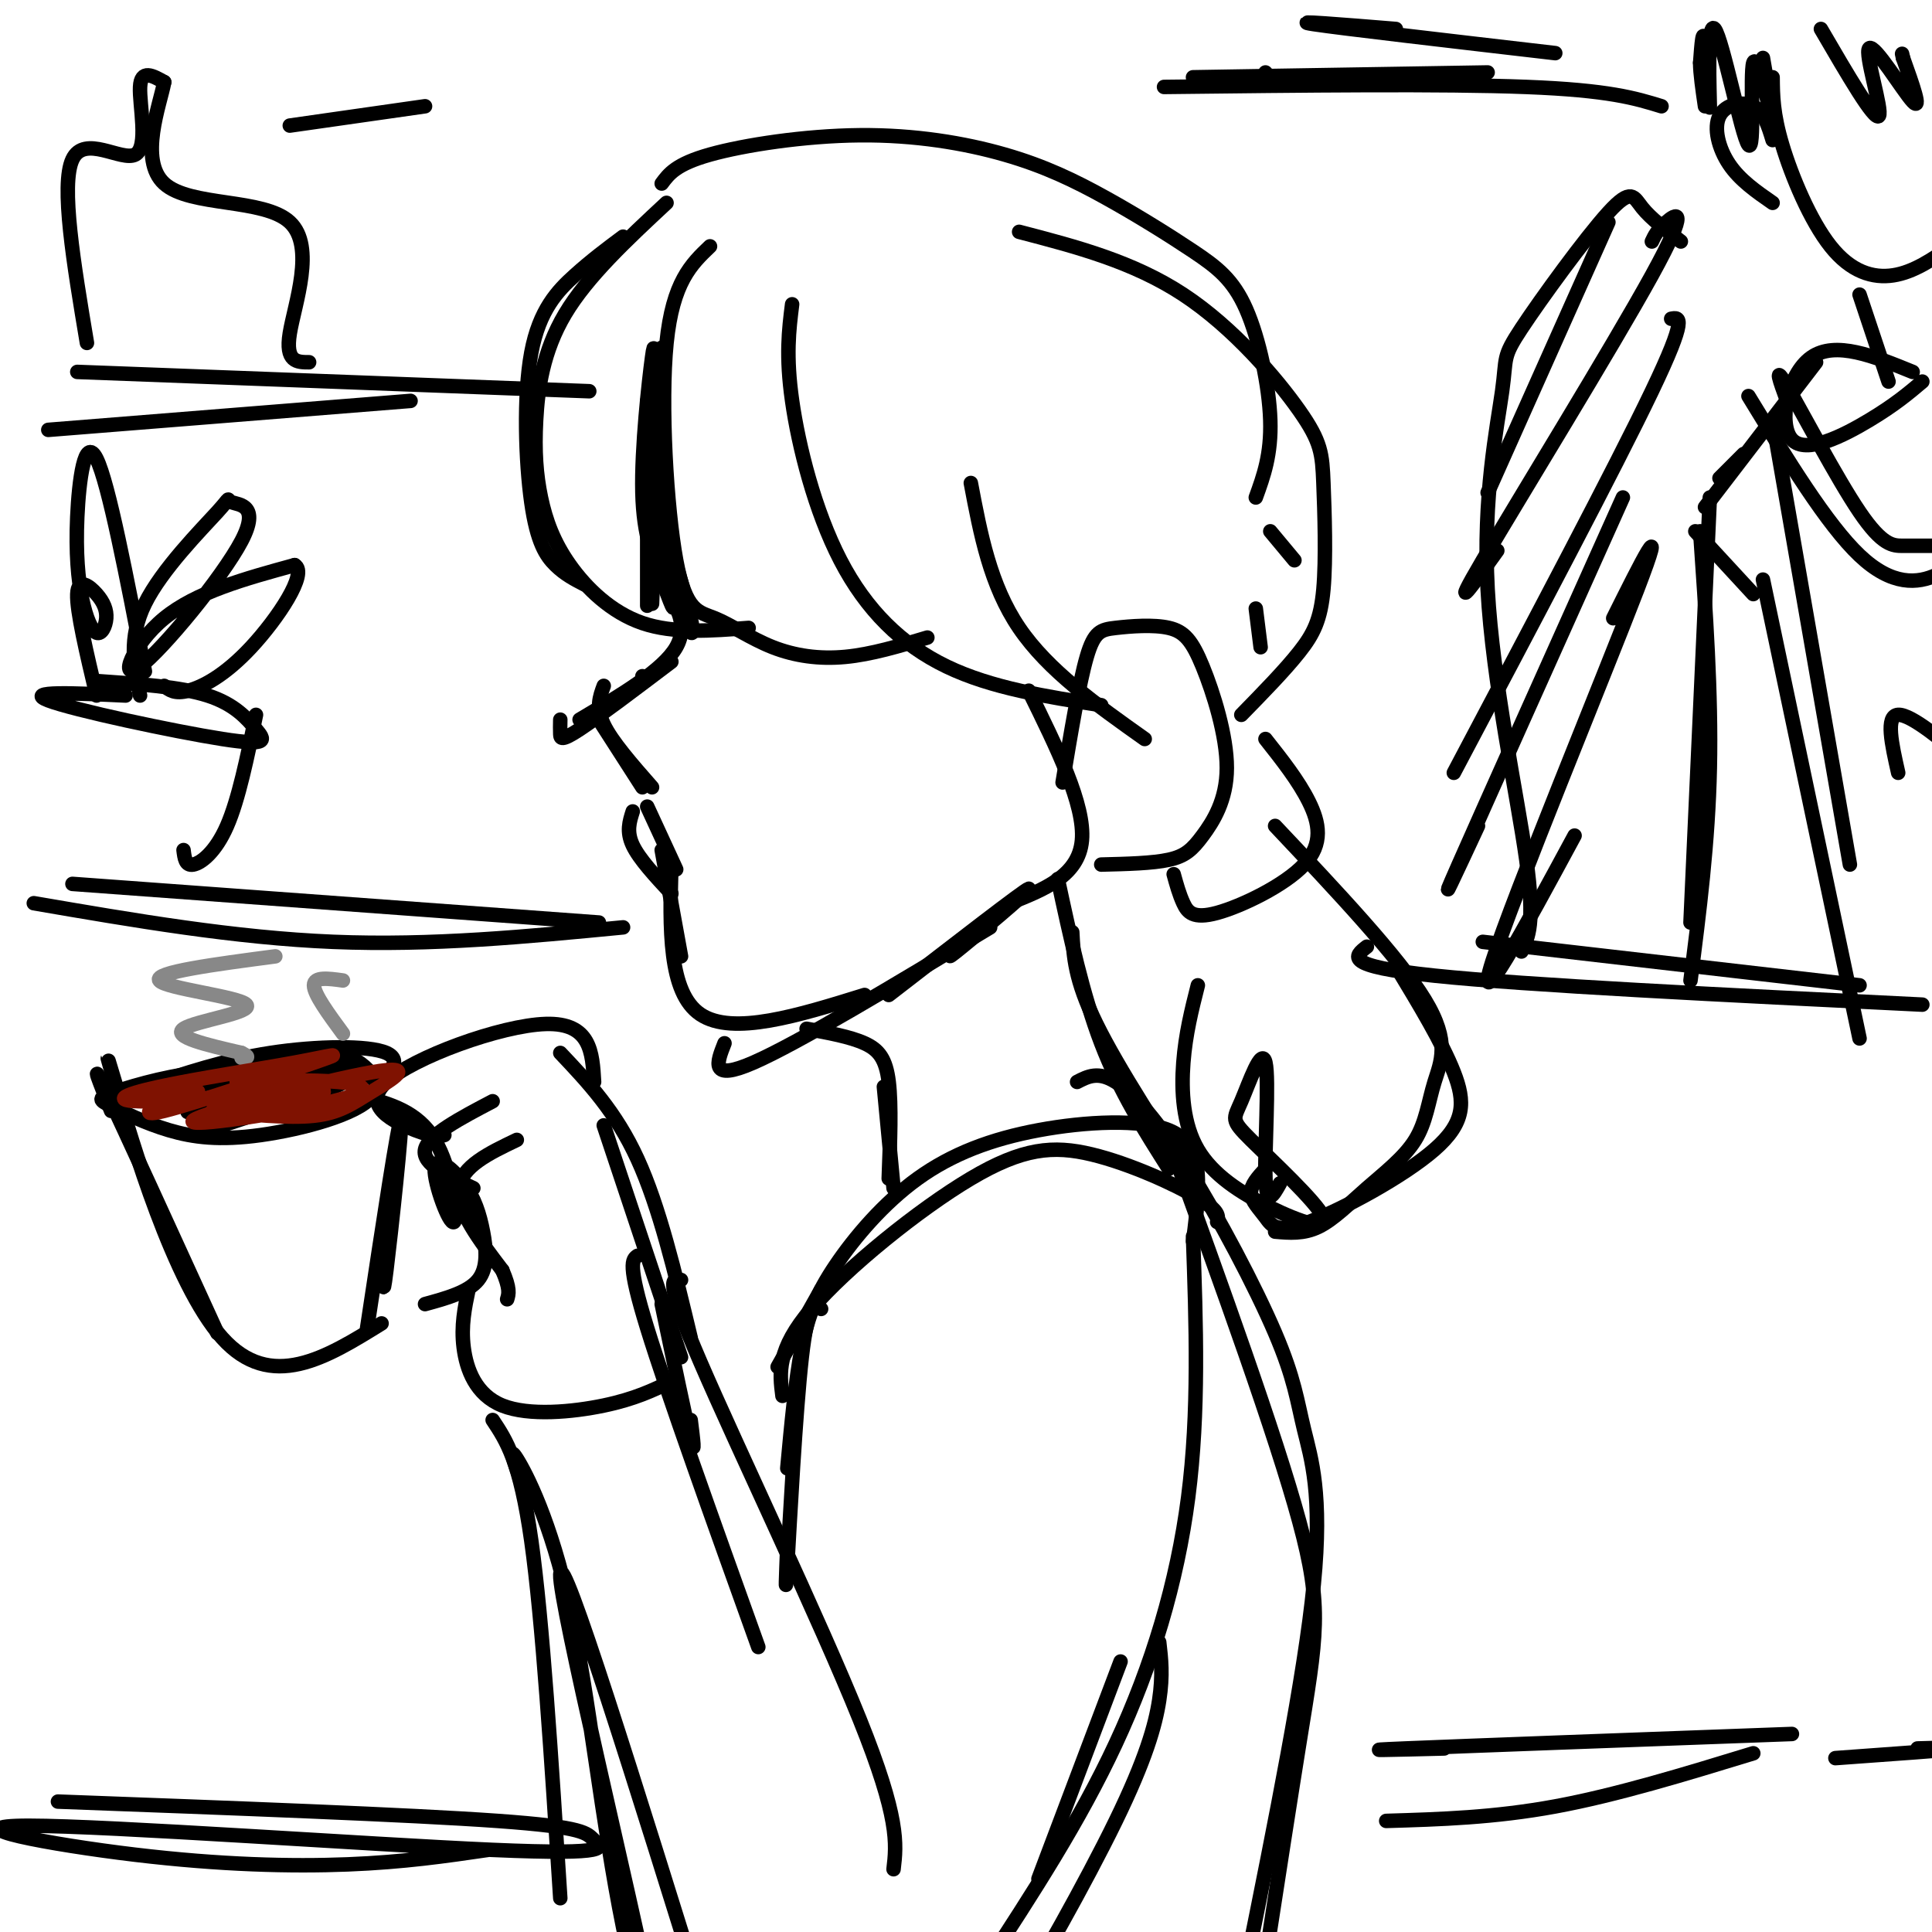 <svg viewBox='0 0 400 400' version='1.1' xmlns='http://www.w3.org/2000/svg' xmlns:xlink='http://www.w3.org/1999/xlink'><g fill='none' stroke='rgb(0,0,0)' stroke-width='3' stroke-linecap='round' stroke-linejoin='round'><path d='M134,83c0.000,18.083 0.000,36.167 0,41c0.000,4.833 0.000,-3.583 0,-12'/><path d='M137,72c0.000,0.000 -2.000,53.000 -2,53'/><path d='M135,79c0.318,-4.823 0.636,-9.647 0,-5c-0.636,4.647 -2.225,18.764 -2,28c0.225,9.236 2.265,13.591 4,18c1.735,4.409 3.166,8.873 2,3c-1.166,-5.873 -4.929,-22.081 -4,-21c0.929,1.081 6.551,19.452 8,26c1.449,6.548 -1.276,1.274 -4,-4'/><path d='M139,124c0.489,0.933 3.711,5.267 1,10c-2.711,4.733 -11.356,9.867 -20,15'/><path d='M139,137c-7.578,5.733 -15.156,11.467 -19,14c-3.844,2.533 -3.956,1.867 -4,1c-0.044,-0.867 -0.022,-1.933 0,-3'/><path d='M133,140c0.000,0.000 0.100,0.100 0.1,0.1'/><path d='M125,142c-0.833,2.250 -1.667,4.500 0,8c1.667,3.500 5.833,8.250 10,13'/><path d='M124,149c0.000,0.000 9.000,14.000 9,14'/><path d='M134,167c0.000,0.000 6.000,13.000 6,13'/><path d='M131,168c-0.667,2.083 -1.333,4.167 0,7c1.333,2.833 4.667,6.417 8,10'/><path d='M137,176c0.000,0.000 4.000,22.000 4,22'/><path d='M139,179c-0.333,13.250 -0.667,26.500 6,31c6.667,4.500 20.333,0.250 34,-4'/><path d='M150,216c-1.583,4.000 -3.167,8.000 6,4c9.167,-4.000 29.083,-16.000 49,-28'/><path d='M184,206c14.044,-10.867 28.089,-21.733 29,-22c0.911,-0.267 -11.311,10.067 -15,13c-3.689,2.933 1.156,-1.533 6,-6'/><path d='M123,224c-0.351,-6.137 -0.702,-12.274 -10,-12c-9.298,0.274 -27.542,6.958 -33,12c-5.458,5.042 1.869,8.440 6,10c4.131,1.560 5.065,1.280 6,1'/><path d='M102,228c-6.667,3.500 -13.333,7.000 -14,10c-0.667,3.000 4.667,5.500 10,8'/><path d='M107,236c-5.750,2.750 -11.500,5.500 -12,10c-0.500,4.500 4.250,10.750 9,17'/><path d='M104,263c1.667,3.833 1.333,4.917 1,6'/><path d='M57,226c-3.866,-2.088 -7.732,-4.176 -14,-4c-6.268,0.176 -14.937,2.615 -19,4c-4.063,1.385 -3.519,1.715 -1,3c2.519,1.285 7.012,3.524 12,5c4.988,1.476 10.471,2.189 19,1c8.529,-1.189 20.104,-4.282 23,-8c2.896,-3.718 -2.887,-8.062 -7,-9c-4.113,-0.938 -6.557,1.531 -9,4'/><path d='M75,227c5.725,1.537 11.449,3.074 15,9c3.551,5.926 4.928,16.241 4,17c-0.928,0.759 -4.160,-8.037 -4,-11c0.160,-2.963 3.713,-0.093 6,3c2.287,3.093 3.308,6.410 4,10c0.692,3.590 1.055,7.454 -1,10c-2.055,2.546 -6.527,3.773 -11,5'/><path d='M23,230c-2.333,-5.833 -4.667,-11.667 -1,-4c3.667,7.667 13.333,28.833 23,50'/><path d='M25,228c-2.133,-7.111 -4.267,-14.222 -1,-3c3.267,11.222 11.933,40.778 22,52c10.067,11.222 21.533,4.111 33,-3'/><path d='M76,275c3.289,-21.733 6.578,-43.467 7,-43c0.422,0.467 -2.022,23.133 -3,31c-0.978,7.867 -0.489,0.933 0,-6'/><path d='M30,225c8.239,-2.768 16.478,-5.537 26,-7c9.522,-1.463 20.328,-1.621 24,0c3.672,1.621 0.209,5.022 -3,5c-3.209,-0.022 -6.164,-3.467 -18,-3c-11.836,0.467 -32.554,4.847 -26,5c6.554,0.153 40.380,-3.920 42,-3c1.620,0.920 -28.966,6.834 -35,8c-6.034,1.166 12.483,-2.417 31,-6'/><path d='M71,224c0.500,0.667 -13.750,5.333 -28,10'/><path d='M129,49c-3.238,2.411 -6.475,4.823 -10,8c-3.525,3.177 -7.337,7.120 -9,16c-1.663,8.880 -1.179,22.699 0,31c1.179,8.301 3.051,11.086 5,13c1.949,1.914 3.974,2.957 6,4'/><path d='M138,42c-8.192,7.626 -16.384,15.253 -21,23c-4.616,7.747 -5.657,15.615 -6,22c-0.343,6.385 0.011,11.289 1,16c0.989,4.711 2.612,9.230 6,14c3.388,4.770 8.539,9.791 15,12c6.461,2.209 14.230,1.604 22,1'/><path d='M147,51c-3.860,3.678 -7.721,7.356 -9,20c-1.279,12.644 0.022,34.253 2,45c1.978,10.747 4.633,10.633 8,12c3.367,1.367 7.445,4.214 12,6c4.555,1.786 9.587,2.510 15,2c5.413,-0.510 11.206,-2.255 17,-4'/><path d='M164,63c-0.667,5.327 -1.333,10.655 0,20c1.333,9.345 4.667,22.708 10,33c5.333,10.292 12.667,17.512 22,22c9.333,4.488 20.667,6.244 32,8'/><path d='M201,100c2.000,10.583 4.000,21.167 10,30c6.000,8.833 16.000,15.917 26,23'/><path d='M213,143c5.833,11.833 11.667,23.667 11,31c-0.667,7.333 -7.833,10.167 -15,13'/><path d='M220,162c1.724,-10.336 3.448,-20.672 5,-26c1.552,-5.328 2.933,-5.647 6,-6c3.067,-0.353 7.819,-0.739 11,0c3.181,0.739 4.792,2.604 7,8c2.208,5.396 5.015,14.323 5,21c-0.015,6.677 -2.850,11.105 -5,14c-2.150,2.895 -3.614,4.256 -7,5c-3.386,0.744 -8.693,0.872 -14,1'/><path d='M137,38c1.489,-2.015 2.978,-4.029 10,-6c7.022,-1.971 19.577,-3.897 31,-4c11.423,-0.103 21.715,1.618 30,4c8.285,2.382 14.562,5.426 21,9c6.438,3.574 13.035,7.680 18,11c4.965,3.320 8.298,5.855 11,12c2.702,6.145 4.772,15.898 5,23c0.228,7.102 -1.386,11.551 -3,16'/><path d='M211,48c11.798,3.075 23.597,6.150 34,13c10.403,6.850 19.412,17.474 24,24c4.588,6.526 4.756,8.956 5,15c0.244,6.044 0.566,15.704 0,22c-0.566,6.296 -2.019,9.227 -5,13c-2.981,3.773 -7.491,8.386 -12,13'/><path d='M263,110c0.000,0.000 5.000,6.000 5,6'/><path d='M260,126c0.000,0.000 1.000,8.000 1,8'/><path d='M262,153c3.424,4.332 6.848,8.663 9,13c2.152,4.337 3.030,8.678 -1,13c-4.030,4.322 -12.970,8.625 -18,10c-5.030,1.375 -6.152,-0.179 -7,-2c-0.848,-1.821 -1.424,-3.911 -2,-6'/><path d='M264,171c12.818,13.590 25.636,27.179 31,36c5.364,8.821 3.274,12.872 2,17c-1.274,4.128 -1.733,8.333 -4,12c-2.267,3.667 -6.341,6.795 -10,10c-3.659,3.205 -6.903,6.487 -10,8c-3.097,1.513 -6.049,1.256 -9,1'/><path d='M289,200c4.801,7.941 9.603,15.882 12,22c2.397,6.118 2.391,10.413 -4,16c-6.391,5.587 -19.167,12.467 -26,15c-6.833,2.533 -7.724,0.721 -9,-1c-1.276,-1.721 -2.936,-3.349 -3,-5c-0.064,-1.651 1.468,-3.326 3,-5'/><path d='M248,204c-1.273,5.039 -2.545,10.079 -3,16c-0.455,5.921 -0.091,12.724 3,18c3.091,5.276 8.911,9.024 15,12c6.089,2.976 12.449,5.180 11,2c-1.449,-3.180 -10.706,-11.744 -15,-16c-4.294,-4.256 -3.625,-4.203 -2,-8c1.625,-3.797 4.207,-11.445 5,-8c0.793,3.445 -0.202,17.984 0,24c0.202,6.016 1.601,3.508 3,1'/><path d='M116,218c5.750,6.083 11.500,12.167 16,22c4.500,9.833 7.750,23.417 11,37'/><path d='M125,233c0.000,0.000 16.000,48.000 16,48'/><path d='M97,267c-0.786,3.744 -1.571,7.488 -1,12c0.571,4.512 2.500,9.792 8,12c5.500,2.208 14.571,1.345 21,0c6.429,-1.345 10.214,-3.173 14,-5'/><path d='M137,270c2.500,12.000 5.000,24.000 6,28c1.000,4.000 0.500,0.000 0,-4'/><path d='M132,260c-1.083,0.750 -2.167,1.500 2,15c4.167,13.500 13.583,39.750 23,66'/><path d='M141,265c-1.822,-0.356 -3.644,-0.711 4,17c7.644,17.711 24.756,53.489 33,74c8.244,20.511 7.622,25.756 7,31'/><path d='M102,294c2.833,4.250 5.667,8.500 8,25c2.333,16.500 4.167,45.250 6,74'/><path d='M108,307c-1.437,-3.981 -2.874,-7.962 -1,-5c1.874,2.962 7.060,12.868 11,31c3.940,18.132 6.633,44.489 11,66c4.367,21.511 10.406,38.176 6,16c-4.406,-22.176 -19.259,-83.193 -19,-89c0.259,-5.807 15.629,43.597 31,93'/><path d='M167,213c4.511,0.822 9.022,1.644 12,3c2.978,1.356 4.422,3.244 5,8c0.578,4.756 0.289,12.378 0,20'/><path d='M183,225c0.000,0.000 2.000,21.000 2,21'/><path d='M219,182c2.583,12.000 5.167,24.000 9,34c3.833,10.000 8.917,18.000 14,26'/><path d='M222,193c0.250,4.917 0.500,9.833 5,19c4.500,9.167 13.250,22.583 22,36'/><path d='M252,253c0.297,-1.129 0.593,-2.258 -4,-5c-4.593,-2.742 -14.077,-7.096 -22,-9c-7.923,-1.904 -14.287,-1.359 -25,5c-10.713,6.359 -25.775,18.531 -33,27c-7.225,8.469 -6.612,13.234 -6,18'/><path d='M170,271c-1.356,-0.644 -2.711,-1.289 -4,10c-1.289,11.289 -2.511,34.511 -3,43c-0.489,8.489 -0.244,2.244 0,-4'/><path d='M163,304c0.843,-9.112 1.686,-18.223 3,-25c1.314,-6.777 3.099,-11.219 7,-17c3.901,-5.781 9.918,-12.900 17,-18c7.082,-5.100 15.228,-8.181 25,-10c9.772,-1.819 21.169,-2.374 27,0c5.831,2.374 6.094,7.678 6,12c-0.094,4.322 -0.547,7.661 -1,11'/><path d='M247,256c0.644,18.156 1.289,36.311 -1,54c-2.289,17.689 -7.511,34.911 -15,51c-7.489,16.089 -17.244,31.044 -27,46'/><path d='M215,389c0.000,0.000 17.000,-45.000 17,-45'/><path d='M240,340c0.399,3.393 0.798,6.786 0,12c-0.798,5.214 -2.792,12.250 -9,25c-6.208,12.750 -16.631,31.214 -21,38c-4.369,6.786 -2.685,1.893 -1,-3'/><path d='M223,224c2.190,-1.135 4.380,-2.269 8,0c3.620,2.269 8.669,7.942 15,18c6.331,10.058 13.944,24.500 18,34c4.056,9.500 4.553,14.058 6,20c1.447,5.942 3.842,13.269 2,32c-1.842,18.731 -7.921,48.865 -14,79'/><path d='M242,236c11.054,30.500 22.107,61.000 27,79c4.893,18.000 3.625,23.500 0,46c-3.625,22.500 -9.607,62.000 -12,77c-2.393,15.000 -1.196,5.500 0,-4'/><path d='M170,267c0.000,0.000 -9.000,16.000 -9,16'/><path d='M12,373c36.365,1.351 72.731,2.701 91,4c18.269,1.299 18.442,2.546 20,4c1.558,1.454 4.500,3.113 -21,2c-25.500,-1.113 -79.443,-4.999 -96,-5c-16.557,-0.001 4.273,3.884 22,6c17.727,2.116 32.351,2.462 44,2c11.649,-0.462 20.325,-1.731 29,-3'/><path d='M7,187c20.833,3.583 41.667,7.167 62,8c20.333,0.833 40.167,-1.083 60,-3'/><path d='M15,183c0.000,0.000 109.000,8.000 109,8'/><path d='M283,196c-2.583,2.000 -5.167,4.000 14,6c19.167,2.000 60.083,4.000 101,6'/><path d='M307,195c0.000,0.000 78.000,9.000 78,9'/><path d='M287,377c11.167,-0.333 22.333,-0.667 35,-3c12.667,-2.333 26.833,-6.667 41,-11'/><path d='M299,362c-10.000,0.250 -20.000,0.500 -8,0c12.000,-0.500 46.000,-1.750 80,-3'/><path d='M367,16c0.030,3.756 0.060,7.512 2,14c1.940,6.488 5.792,15.708 10,21c4.208,5.292 8.774,6.655 13,6c4.226,-0.655 8.113,-3.327 12,-6'/><path d='M367,29c-0.893,-2.935 -1.786,-5.869 -4,-7c-2.214,-1.131 -5.750,-0.458 -7,2c-1.250,2.458 -0.214,6.702 2,10c2.214,3.298 5.607,5.649 9,8'/><path d='M385,61c0.000,0.000 6.000,18.000 6,18'/><path d='M396,77c-8.012,-3.262 -16.024,-6.524 -21,-3c-4.976,3.524 -6.917,13.833 -4,17c2.917,3.167 10.690,-0.810 16,-4c5.310,-3.190 8.155,-5.595 11,-8'/><path d='M376,75c0.000,0.000 -23.000,30.000 -23,30'/><path d='M361,94c0.000,0.000 -5.000,5.000 -5,5'/><path d='M354,103c0.000,0.000 -4.000,88.000 -4,88'/><path d='M352,110c1.167,16.750 2.333,33.500 2,49c-0.333,15.500 -2.167,29.750 -4,44'/><path d='M351,110c0.000,0.000 12.000,13.000 12,13'/><path d='M365,120c0.000,0.000 20.000,95.000 20,95'/><path d='M377,6c5.577,9.571 11.155,19.143 12,18c0.845,-1.143 -3.042,-13.000 -2,-14c1.042,-1.000 7.012,8.857 9,11c1.988,2.143 -0.006,-3.429 -2,-9'/><path d='M394,12c-0.333,-1.500 -0.167,-0.750 0,0'/><path d='M365,12c1.323,7.607 2.646,15.214 2,13c-0.646,-2.214 -3.262,-14.250 -4,-12c-0.738,2.250 0.402,18.785 -1,17c-1.402,-1.785 -5.345,-21.891 -7,-24c-1.655,-2.109 -1.023,13.778 -1,16c0.023,2.222 -0.565,-9.222 -1,-13c-0.435,-3.778 -0.718,0.111 -1,4'/><path d='M352,13c0.000,2.167 0.500,5.583 1,9'/><path d='M370,83c-1.464,-4.000 -2.929,-8.000 0,-3c2.929,5.000 10.250,19.000 15,26c4.750,7.000 6.929,7.000 9,7c2.071,0.000 4.036,0.000 6,0'/><path d='M362,82c8.133,13.311 16.267,26.622 23,33c6.733,6.378 12.067,5.822 16,4c3.933,-1.822 6.467,-4.911 9,-8'/><path d='M367,87c0.000,0.000 16.000,92.000 16,92'/><path d='M393,160c-1.333,-5.917 -2.667,-11.833 0,-12c2.667,-0.167 9.333,5.417 16,11'/><path d='M16,77c0.000,0.000 106.000,4.000 106,4'/><path d='M10,89c0.000,0.000 75.000,-6.000 75,-6'/><path d='M18,71c-2.738,-16.357 -5.476,-32.714 -3,-38c2.476,-5.286 10.167,0.500 13,-1c2.833,-1.500 0.810,-10.286 1,-14c0.190,-3.714 2.595,-2.357 5,-1'/><path d='M34,17c-0.815,4.464 -5.352,16.124 0,21c5.352,4.876 20.595,2.967 26,8c5.405,5.033 0.973,17.010 0,23c-0.973,5.990 1.514,5.995 4,6'/><path d='M60,26c0.000,0.000 28.000,-4.000 28,-4'/><path d='M315,197c1.423,-2.878 2.846,-5.755 1,-19c-1.846,-13.245 -6.963,-36.856 -8,-56c-1.037,-19.144 2.004,-33.820 3,-41c0.996,-7.180 -0.053,-6.863 4,-13c4.053,-6.137 13.206,-18.729 18,-24c4.794,-5.271 5.227,-3.220 7,-1c1.773,2.220 4.887,4.610 8,7'/><path d='M333,46c0.000,0.000 -25.000,56.000 -25,56'/><path d='M342,50c0.548,-1.167 1.095,-2.333 3,-4c1.905,-1.667 5.167,-3.833 -3,11c-8.167,14.833 -27.762,46.667 -35,59c-7.238,12.333 -2.119,5.167 3,-2'/><path d='M346,66c1.750,-0.333 3.500,-0.667 -4,15c-7.500,15.667 -24.250,47.333 -41,79'/><path d='M336,103c-14.500,32.333 -29.000,64.667 -34,76c-5.000,11.333 -0.500,1.667 4,-8'/><path d='M334,128c5.822,-11.667 11.644,-23.333 5,-6c-6.644,17.333 -25.756,63.667 -30,77c-4.244,13.333 6.378,-6.333 17,-26'/><path d='M262,15c0.000,0.000 0.100,0.100 0.1,0.1'/><path d='M241,18c28.917,-0.333 57.833,-0.667 75,0c17.167,0.667 22.583,2.333 28,4'/><path d='M247,16c0.000,0.000 61.000,-1.000 61,-1'/><path d='M289,6c-11.250,-0.917 -22.500,-1.833 -17,-1c5.500,0.833 27.750,3.417 50,6'/><path d='M20,141c8.689,0.598 17.378,1.196 23,3c5.622,1.804 8.177,4.813 10,7c1.823,2.187 2.914,3.550 -7,2c-9.914,-1.550 -30.833,-6.014 -36,-8c-5.167,-1.986 5.416,-1.493 16,-1'/><path d='M53,148c-1.800,8.756 -3.600,17.511 -6,23c-2.400,5.489 -5.400,7.711 -7,8c-1.600,0.289 -1.800,-1.356 -2,-3'/><path d='M29,144c-1.247,-5.943 -2.494,-11.887 1,-19c3.494,-7.113 11.727,-15.397 15,-19c3.273,-3.603 1.584,-2.526 3,-2c1.416,0.526 5.936,0.502 2,8c-3.936,7.498 -16.329,22.519 -21,26c-4.671,3.481 -1.620,-4.577 5,-10c6.620,-5.423 16.810,-8.212 27,-11'/><path d='M61,117c2.857,1.595 -3.500,11.083 -9,17c-5.500,5.917 -10.143,8.262 -13,9c-2.857,0.738 -3.929,-0.131 -5,-1'/><path d='M30,139c-3.763,-19.501 -7.526,-39.002 -10,-44c-2.474,-4.998 -3.661,4.506 -4,12c-0.339,7.494 0.168,12.977 1,17c0.832,4.023 1.988,6.586 3,7c1.012,0.414 1.879,-1.322 2,-3c0.121,-1.678 -0.506,-3.298 -2,-5c-1.494,-1.702 -3.855,-3.486 -4,0c-0.145,3.486 1.928,12.243 4,21'/><path d='M397,362c5.917,-0.167 11.833,-0.333 9,0c-2.833,0.333 -14.417,1.167 -26,2'/></g>
<g fill='none' stroke='rgb(136,136,136)' stroke-width='3' stroke-linecap='round' stroke-linejoin='round'><path d='M57,198c-12.637,1.667 -25.274,3.333 -24,5c1.274,1.667 16.458,3.333 18,5c1.542,1.667 -10.560,3.333 -13,5c-2.440,1.667 4.780,3.333 12,5'/><path d='M50,218c2.000,1.000 1.000,1.000 0,1'/><path d='M71,203c-3.000,-0.417 -6.000,-0.833 -6,1c0.000,1.833 3.000,5.917 6,10'/></g>
<g fill='none' stroke='rgb(127,18,1)' stroke-width='3' stroke-linecap='round' stroke-linejoin='round'><path d='M49,224c7.813,-0.245 15.625,-0.489 21,0c5.375,0.489 8.312,1.712 -1,4c-9.312,2.288 -30.874,5.641 -29,4c1.874,-1.641 27.183,-8.275 37,-10c9.817,-1.725 4.143,1.459 0,4c-4.143,2.541 -6.755,4.440 -12,5c-5.245,0.560 -13.122,-0.220 -21,-1'/><path d='M44,230c3.993,-1.212 24.477,-3.743 23,-4c-1.477,-0.257 -24.915,1.761 -35,2c-10.085,0.239 -6.815,-1.301 1,-3c7.815,-1.699 20.177,-3.559 28,-5c7.823,-1.441 11.106,-2.465 4,0c-7.106,2.465 -24.602,8.419 -31,10c-6.398,1.581 -1.699,-1.209 3,-4'/><path d='M37,226c1.167,-0.667 2.583,-0.333 4,0'/></g>
</svg>